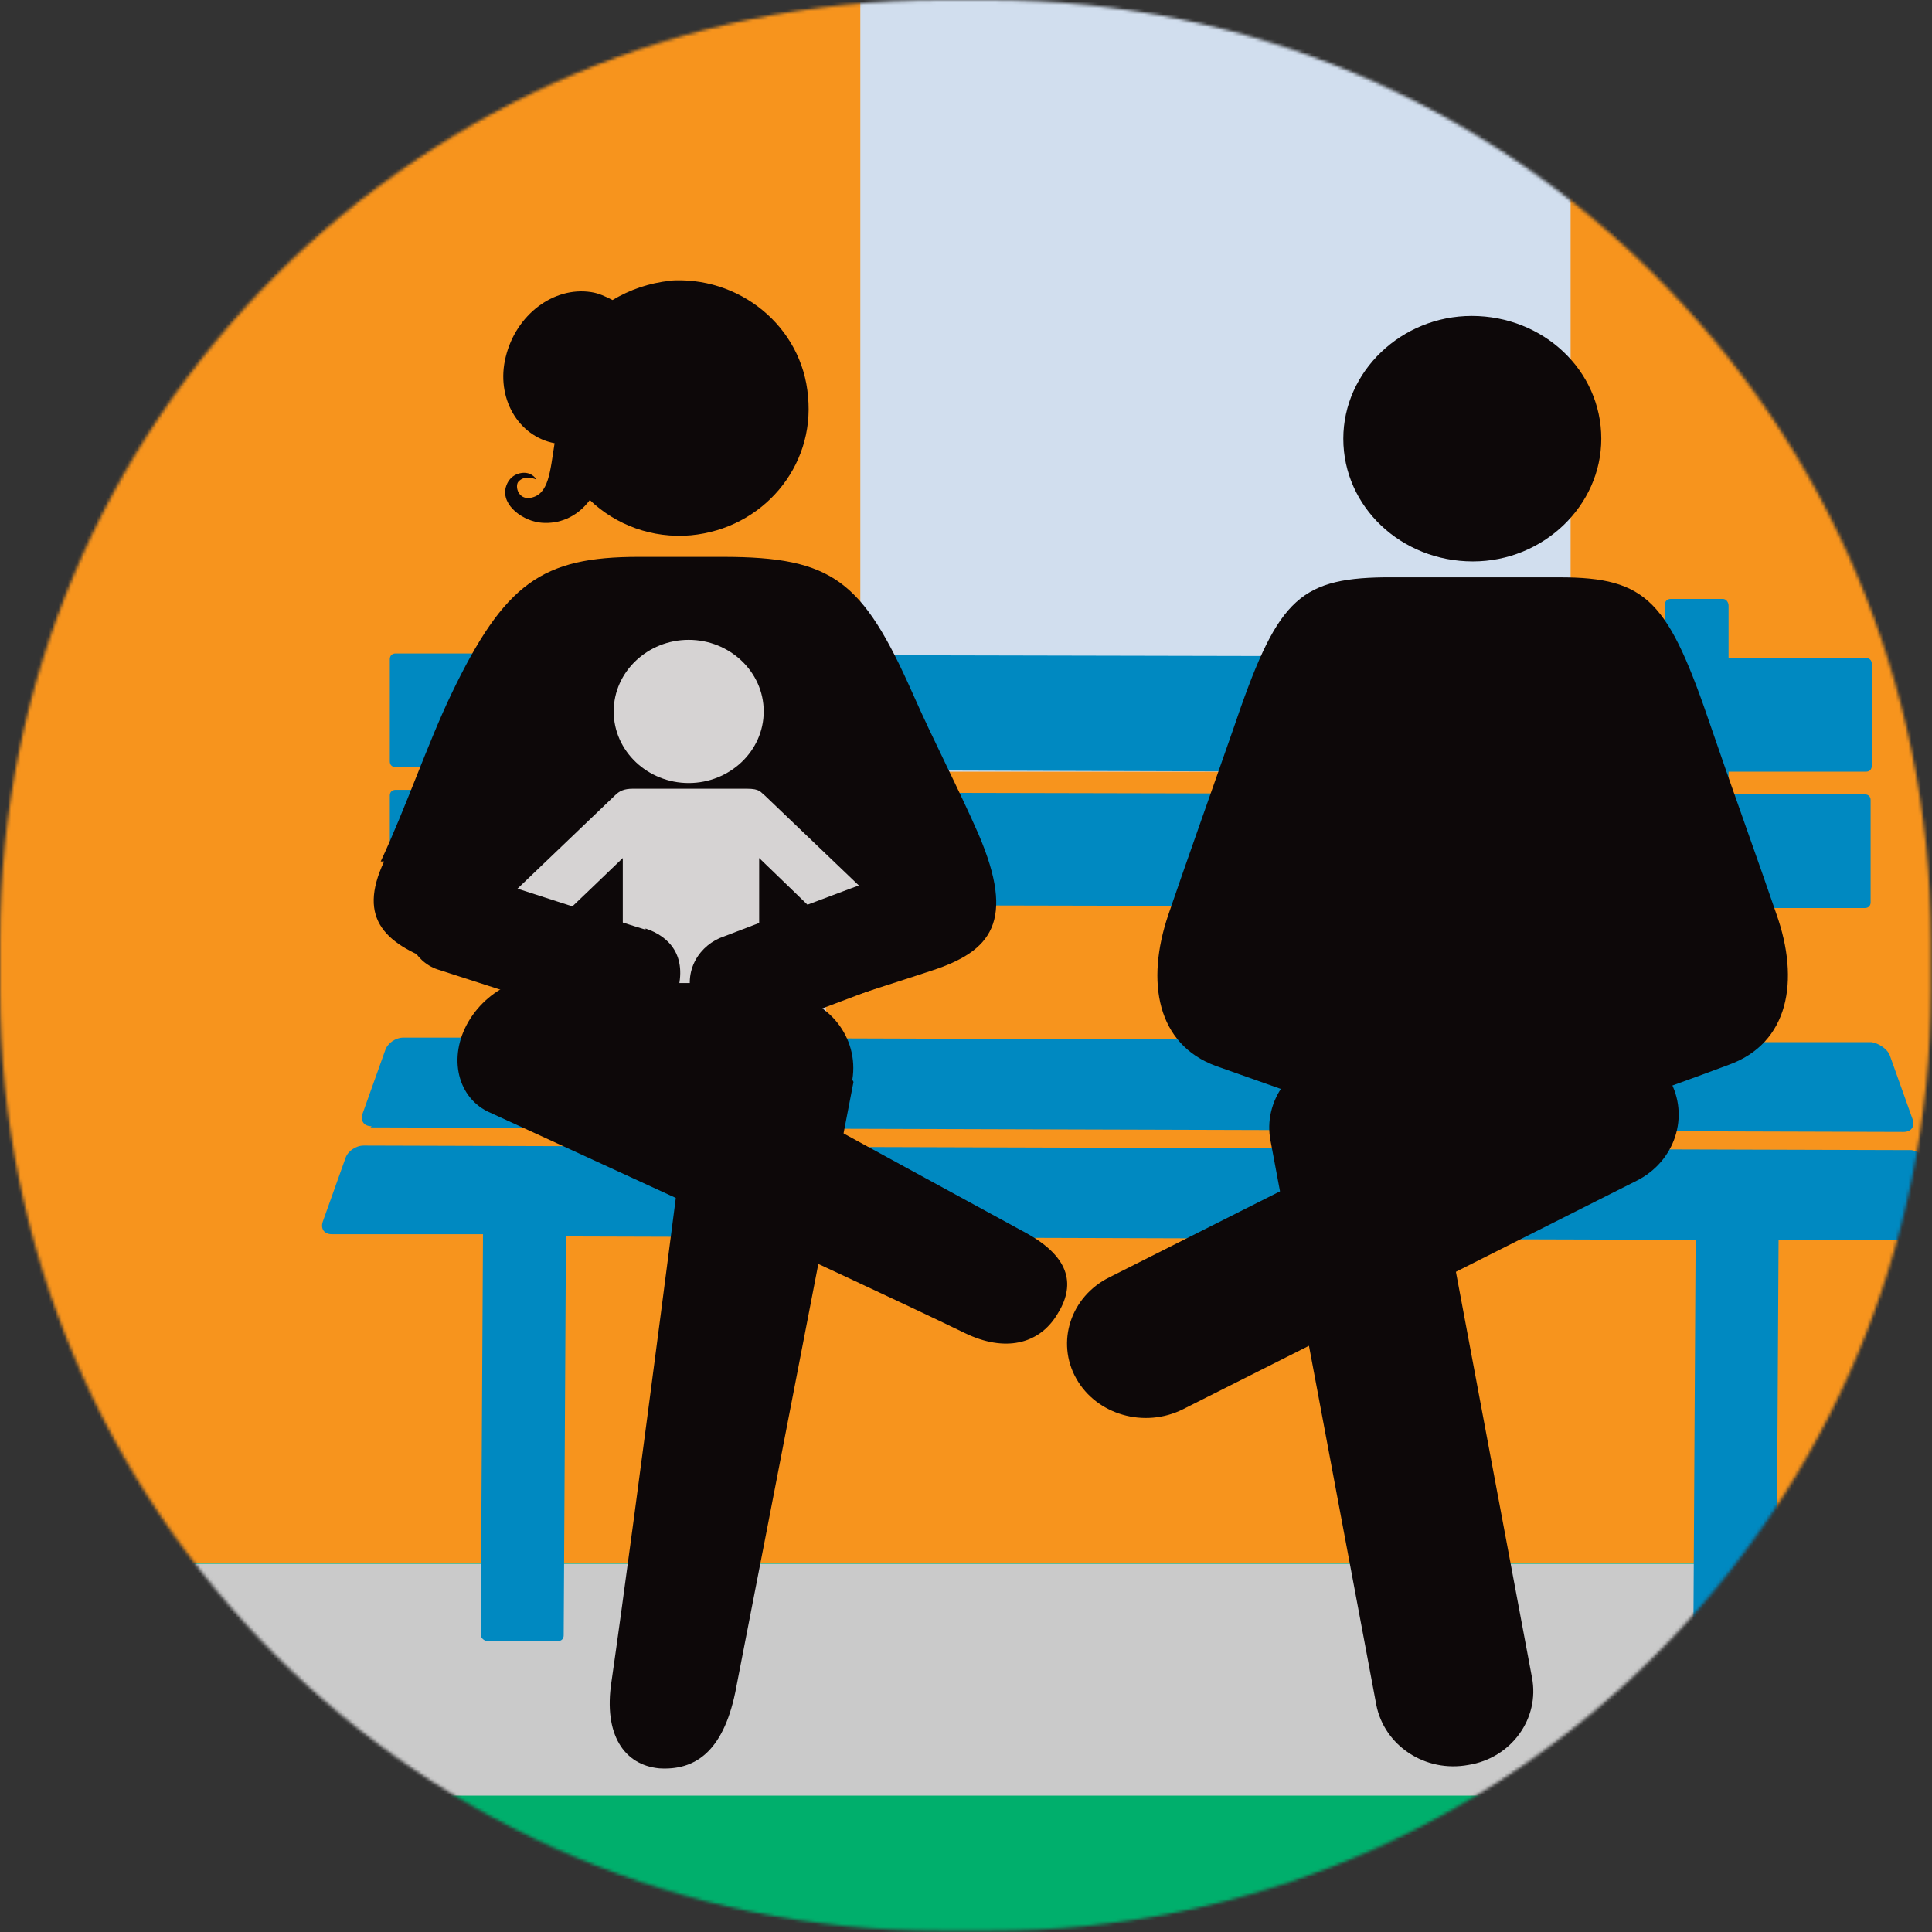 <svg width="612" height="612" viewBox="0 0 612 612" fill="none" xmlns="http://www.w3.org/2000/svg">
<rect x="0" y="0" width="612" height="612" fill="#333333" stroke="none"/>
<mask id="mask0_9_3603" style="mask-type:luminance" maskUnits="userSpaceOnUse" x="0" y="0" width="612" height="612">
<path d="M298.08 611.64H313.56C478.185 611.64 611.64 478.185 611.64 313.56V298.08C611.64 133.455 478.185 0 313.56 0H298.08C133.455 0 0 133.455 0 298.08V313.56C0 478.185 133.455 611.64 298.08 611.64Z" fill="white"/>
</mask>
<g mask="url(#mask0_9_3603)">
<path d="M4094.64 487.44V841.68H-6280.92V487.44H4094.64Z" fill="#00AF6C"/>
<path d="M954.72 477C954.72 486.72 946.08 495 936 495H87.12C76.68 495 68.4 487.08 68.4 477V-193.32C68.4 -203.04 76.68 -211.32 87.12 -211.32H936C946.44 -211.32 954.72 -203.4 954.72 -193.32V477Z" fill="#F7941D"/>
<path d="M-589.68 477C-589.68 486.72 -581.04 495 -570.96 495H482.76C493.2 495 501.48 487.08 501.48 477V-591.48C501.48 -601.2 493.92 -612.72 484.56 -617.04L-15.84 -842.76C-25.2 -847.08 -40.32 -847.08 -50.04 -842.76L-572.76 -616.68C-582.12 -612.72 -589.68 -601.2 -589.68 -591.48V477Z" fill="#F7941D"/>
<path d="M272.52 226.44C272.52 236.16 280.8 244.44 291.24 244.44H478.8C489.24 244.44 497.52 236.52 497.52 226.44V-37.44C497.52 -47.16 488.88 -55.44 478.8 -55.44H291.24C280.8 -55.44 272.52 -47.52 272.52 -37.44V226.44Z" fill="#D1DEEE"/>
<path d="M-119.52 226.44C-119.52 236.16 -110.88 244.44 -100.8 244.44H86.76C97.2 244.44 105.48 236.52 105.48 226.44V-37.44C105.48 -47.16 96.84 -55.44 86.76 -55.44H-100.8C-111.24 -55.44 -119.52 -47.52 -119.52 -37.44V226.44Z" fill="#F8FAE8"/>
<path d="M152.64 493.92H-166.68V-56.88C-166.68 -68.04 -156.96 -77.4 -145.08 -77.4L131.4 -78.12C143.28 -78.12 153 -69.12 153 -57.6V493.92H152.64Z" fill="#F7941D"/>
<path d="M-619.92 568.8L628.561 568.8V495.36L-619.92 495.36V568.8Z" fill="#CACACA"/>
<path d="M117.36 357.12L603 358.56C605.52 358.56 606.6 356.76 605.88 354.6L598.68 334.44C597.96 332.28 595.08 330.48 592.92 330.12H547.2V287.64H590.76C591.84 287.64 592.56 286.92 592.56 285.84V253.44C592.56 252.36 591.84 251.64 590.76 251.64H547.56V244.44H591.12C592.2 244.44 592.92 243.72 592.92 242.64V210.24C592.92 209.16 592.2 208.44 591.12 208.44H547.56V191.88C547.56 190.8 546.84 189.72 545.76 189.72H529.2C528.12 189.72 527.4 190.44 527.4 191.52V208.08L189 207.36V190.8C189 189.72 188.28 188.64 187.2 188.64H170.64C169.56 188.64 168.84 189.36 168.84 190.44V207H125.28C124.2 207 123.48 207.72 123.48 208.8V241.2C123.48 242.28 124.2 243 125.28 243H168.84V250.2H125.28C124.2 250.2 123.48 250.92 123.48 252V284.4C123.48 285.48 124.2 286.2 125.28 286.2H168.84V328.68H127.8C125.28 328.68 122.76 330.48 122.04 332.64L114.84 352.8C114.12 354.96 115.2 356.76 117.72 356.76L117.36 357.12ZM189 243.72L527.4 244.8V251.64L189 250.92V244.08V243.72ZM189 286.56L527.4 287.28V329.76L189 328.68V286.2V286.56Z" fill="#0089C1"/>
<path d="M618.12 388.8L610.92 368.64C610.2 366.48 607.32 364.32 605.16 364.32L115.2 362.88C112.68 362.88 110.16 364.68 109.44 366.84L102.24 387C101.52 389.16 102.6 390.96 105.12 390.96H153L152.28 517.68C152.28 518.76 153 519.48 154.08 519.84H176.76C177.84 519.84 178.56 519.12 178.56 518.04L179.28 391.68L537.12 392.76L536.4 519.12C536.4 520.2 537.12 521.28 538.2 521.28H560.88C561.96 521.28 562.68 520.56 562.68 519.12L563.4 392.76H615.6C618.12 392.76 619.56 390.96 618.48 388.8H618.12Z" fill="#0089C1"/>
<path d="M120.6 272.88C128.52 255.96 135.36 235.8 142.92 219.96C159.84 184.68 171.72 176.4 202.32 176.4C232.92 176.4 225.72 176.4 228.96 176.4C263.88 176.4 273.24 183.96 289.08 219.6C295.56 234.36 303.84 250.2 309.96 264.24C321.84 291.96 313.92 301.32 295.2 307.44C287.64 309.96 260.64 318.6 260.64 318.6L263.52 345.24H170.28C170.28 345.6 175.32 316.8 175.32 316.8C175.32 316.8 147.96 308.16 140.76 305.64C122.04 299.52 113.04 291.24 121.68 272.88H120.6Z" fill="#0D0809"/>
<path d="M212.4 88.92C205.56 89.64 199.44 91.8 194.04 95.04C191.88 93.96 189.72 92.88 187.2 92.52C175.32 90.72 163.44 99.72 160.2 113.04C156.96 126 164.16 138.24 175.68 140.4C174.24 149.4 173.88 156.6 168.12 157.68C164.16 158.4 163.08 154.08 164.16 152.64C166.32 150.12 169.92 151.92 169.92 151.92C169.92 151.92 168.84 149.76 165.96 149.76C164.52 149.76 161.28 150.48 160.2 154.44C158.76 160.2 165.96 165.24 171.72 165.6C176.76 165.96 182.52 164.16 186.84 158.4C195.12 166.32 206.64 170.64 218.88 169.56C241.56 167.4 258.12 147.96 255.96 125.64C254.16 103.32 234 87.12 211.68 88.92H212.4Z" fill="#0D0809"/>
<path d="M161.28 284.04C169.56 276.12 194.76 252 194.76 252C196.2 250.56 197.64 249.84 200.52 249.84C204.84 249.84 232.2 249.84 236.52 249.84C240.84 249.84 240.84 250.92 242.28 252C242.28 252 267.48 276.12 275.76 284.04C279 286.92 279 291.6 275.76 294.84C271.8 298.44 266.76 297 264.24 294.84C260.28 290.88 240.48 271.8 240.48 271.8V296.28C242.64 298.08 248.4 302.4 252.36 305.64C259.2 311.4 261.72 315.36 261.72 321.48C261.72 327.6 258.84 330.12 256.32 332.28C249.84 338.4 242.28 345.24 234.72 352.08C232.56 353.88 227.16 357.84 221.4 353.16C217.08 349.56 218.52 345.24 222.12 341.28L237.24 324.36L221.76 311.4H214.56L199.08 324.36L214.2 341.28C217.8 345.24 219.24 349.92 214.92 353.16C209.16 357.84 203.4 353.88 201.6 352.08C194.04 344.88 186.48 338.4 180 332.28C177.48 330.12 174.6 327.6 174.6 321.48C174.6 315.36 176.76 311.04 183.96 305.64C189.72 301.32 195.12 297.72 197.28 296.28V271.8C197.28 271.8 177.48 290.88 173.16 294.84C170.64 297 165.6 298.44 161.64 294.84C158.04 291.6 158.4 286.92 161.64 284.04H161.28Z" fill="#D6D3D3"/>
<path d="M194.4 225.36C194.4 212.76 205.2 202.68 218.16 202.68C231.12 202.68 241.92 212.76 241.92 225.36C241.92 237.96 231.12 248.04 218.16 248.04C205.2 248.04 194.4 237.96 194.4 225.36Z" fill="#D6D3D3"/>
<path d="M270 342C272.16 328.68 262.44 316.44 248.76 315C234.72 313.56 221.76 323.28 219.6 336.6C219.6 336.6 200.88 483.12 193.68 532.8C191.16 549.36 197.64 559.08 208.8 560.16C219.96 560.88 228.96 555.12 232.92 536.04C242.64 486.36 270.36 342.72 270.36 342.72L270 342Z" fill="#0D0809"/>
<path d="M204.48 294.12C212.04 296.64 217.8 302.76 214.56 314.28C211.68 324 200.88 326.88 193.32 324.72C191.16 324 140.76 307.8 138.6 307.08C131.04 304.56 126.72 295.56 130.32 287.64C134.28 278.28 141.84 274.32 149.4 276.84C154.08 278.28 199.44 293.04 204.48 294.48V294.12Z" fill="#0D0809"/>
<path d="M180.72 311.4C170.64 306.36 156.24 311.4 149.04 322.56C141.84 333.72 144.36 347.04 154.44 352.08C154.44 352.08 267.84 403.92 305.64 422.28C318.24 428.4 329.04 425.88 334.8 416.52C340.56 407.52 339.48 398.52 325.08 390.6C288 370.44 180.72 311.76 180.72 311.76V311.4Z" fill="#0D0809"/>
<path d="M278.28 278.28C285.48 275.4 293.4 279 297.72 288.36C301.68 296.28 297.72 305.28 290.52 308.16C288.36 308.88 243.72 325.8 241.56 326.52C234 329.04 222.84 326.16 219.6 317.16C216 307.44 221.76 299.16 229.32 296.64C234 294.84 273.6 279.72 278.28 278.28Z" fill="#0D0809"/>
<path d="M370.08 289.8C375.48 273.96 384.84 247.68 390.6 231.12C404.28 190.8 410.76 183.24 438.48 182.88C442.08 182.88 490.68 182.88 493.92 182.88C522 182.88 528.48 190.44 542.16 230.76C547.92 247.68 557.28 273.6 562.68 289.44C570.24 310.68 566.64 330.48 547.56 337.32C540 340.2 513 349.92 513 349.92V357.84H419.76V349.92C419.76 349.92 392.4 340.2 385.2 337.68C366.48 330.84 362.88 311.04 370.08 289.8Z" fill="#0D0809"/>
<path d="M451.801 353.16C449.281 340.2 436.32 331.56 422.64 334.08C408.96 336.24 399.96 348.84 402.48 361.44L435.96 540C438.48 552.96 451.44 561.6 465.12 559.08C478.8 556.92 487.8 544.32 485.28 531.36L451.801 352.8V353.16Z" fill="#0D0809"/>
<path d="M495 332.28C507.24 326.16 522.36 330.479 528.84 341.999C535.32 353.519 530.64 367.92 518.4 374.04L374.76 446.399C362.52 452.519 347.4 448.2 340.92 436.68C334.44 425.16 339.12 410.76 351.36 404.64L495 332.28Z" fill="#0D0809"/>
<path d="M425.521 138.96C425.521 117.72 443.881 100.08 466.201 100.08C488.881 100.08 507.24 117.36 507.24 138.96C507.24 160.2 488.88 177.84 466.56 177.84C443.88 177.84 425.521 160.56 425.521 138.96Z" fill="#0D0809"/>
</g>
</svg>
